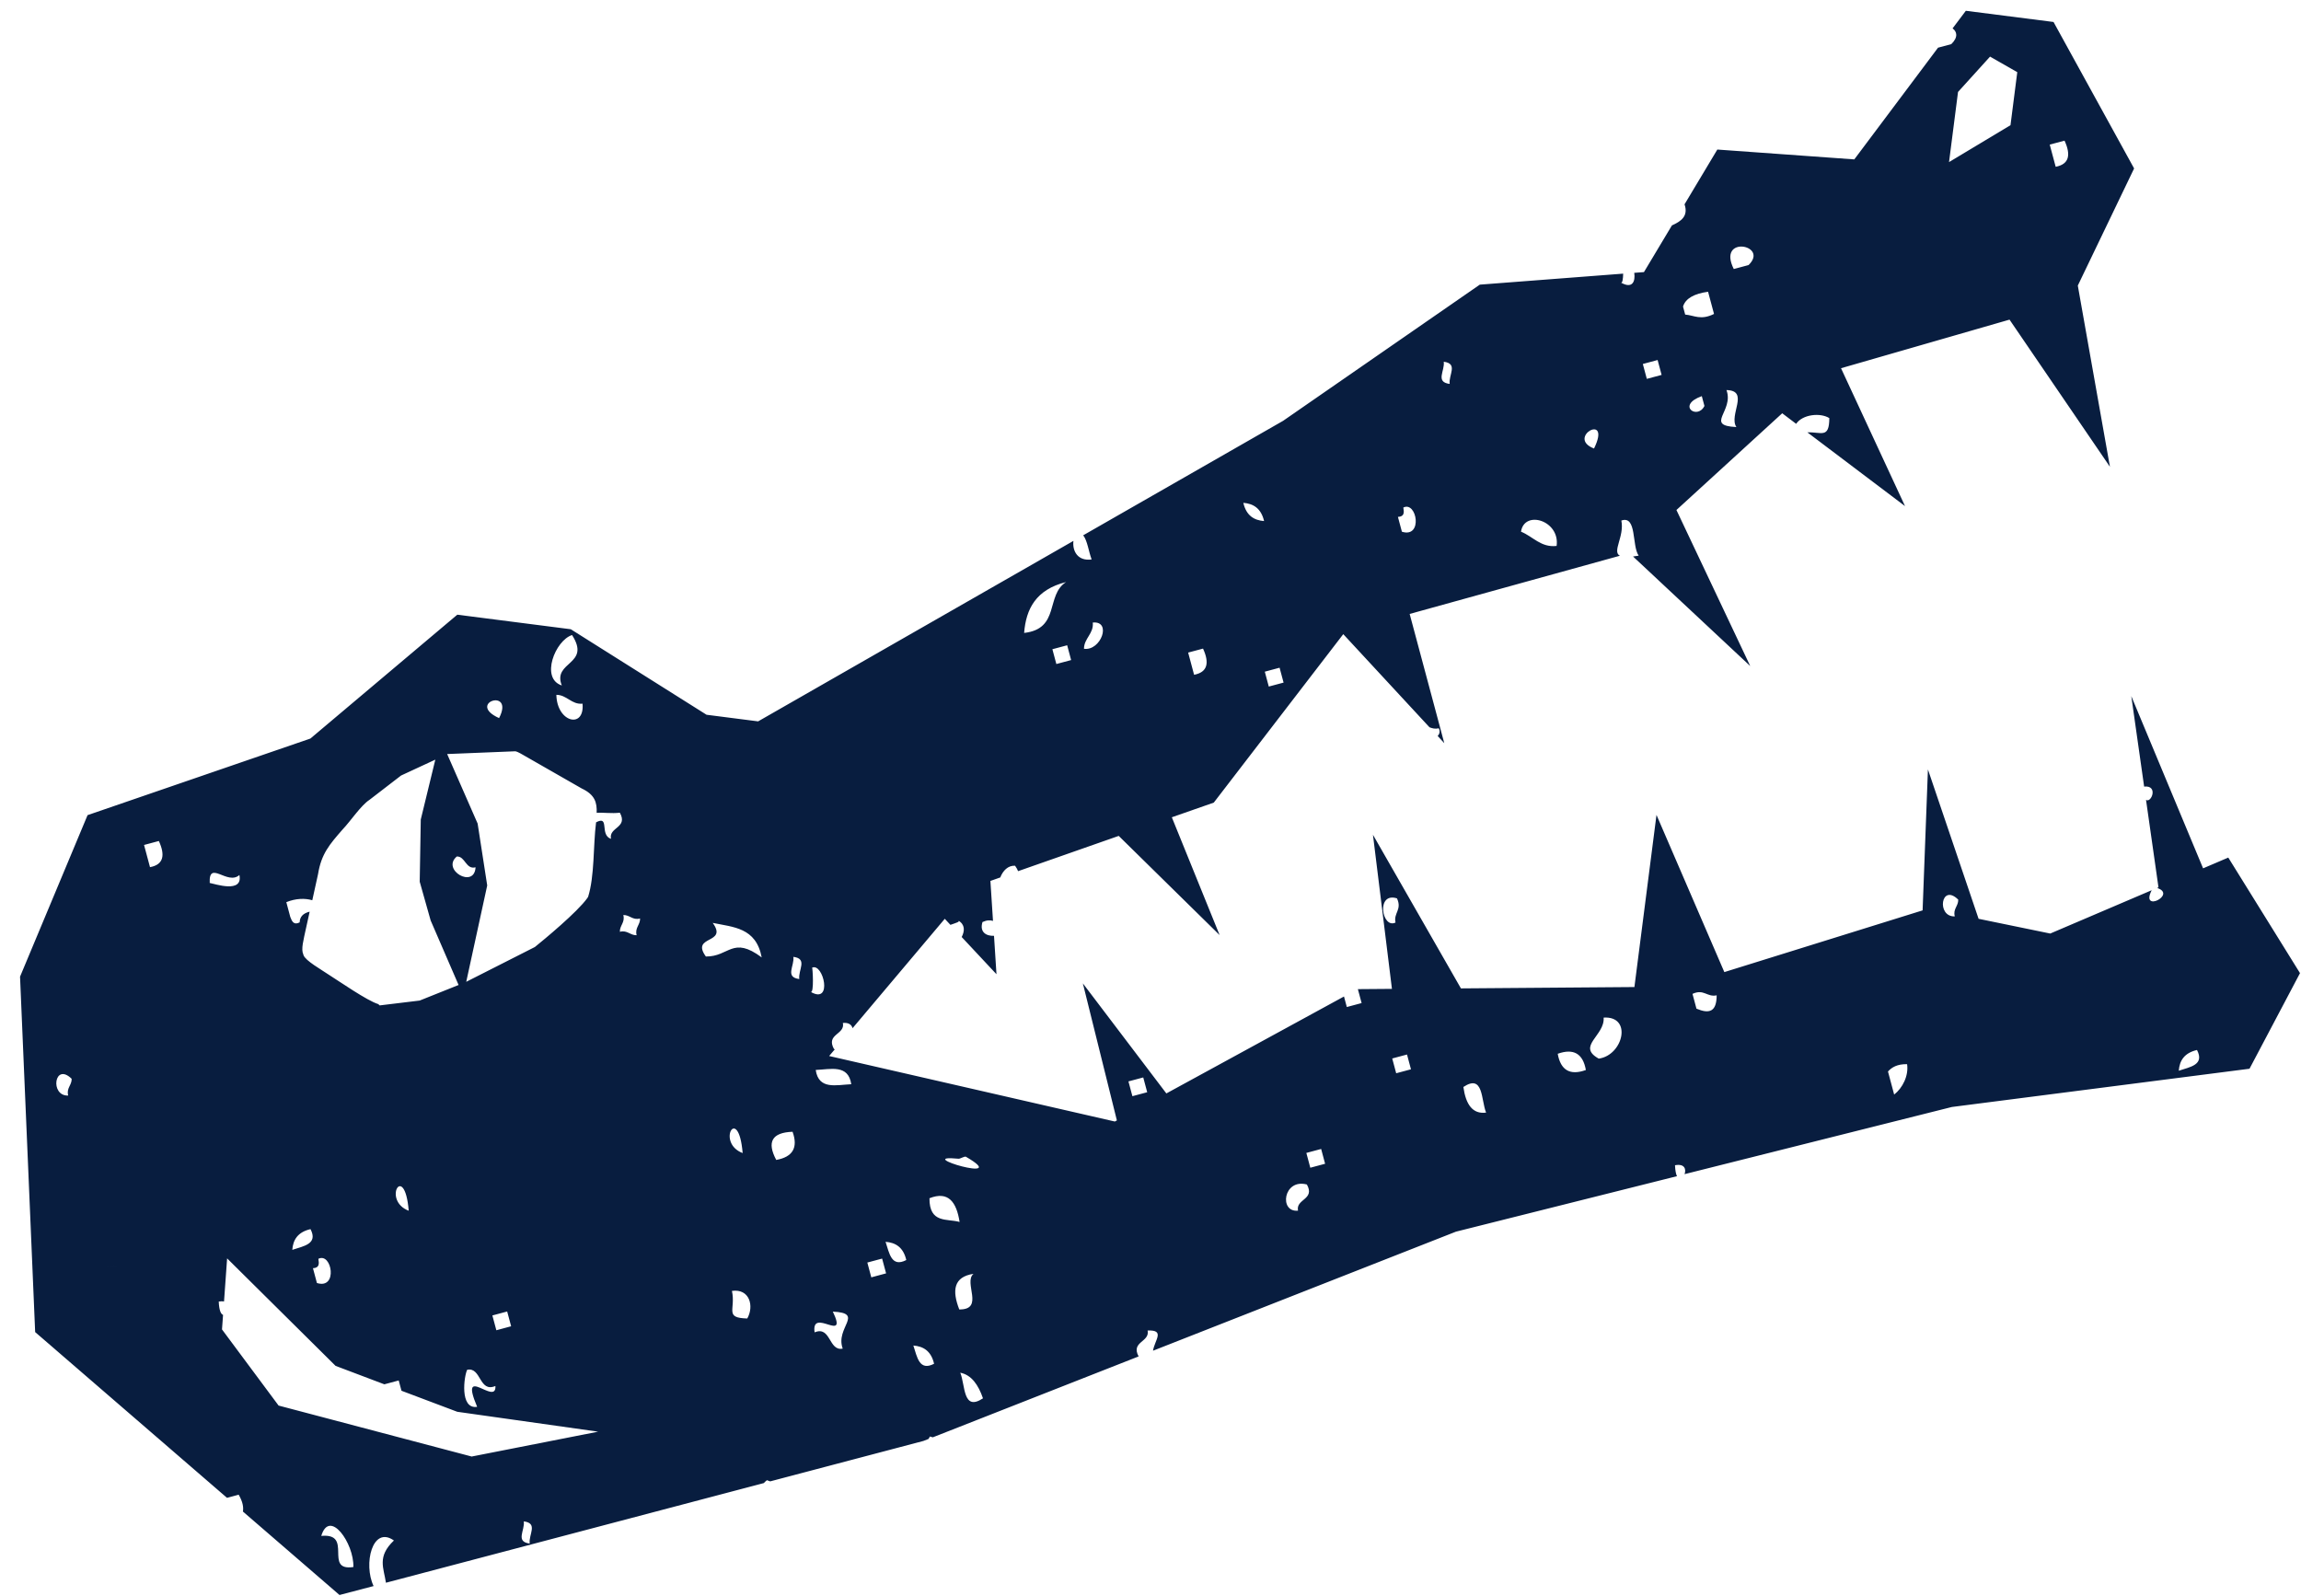 <svg xmlns="http://www.w3.org/2000/svg" fill="none" viewBox="0 0 111 77" height="77" width="111">
<path fill="#081D3F" d="M80.797 56.211C81.28 56.118 81.346 56.415 81.263 56.64L94.158 53.4L108.516 51.555L110.952 46.943L107.492 41.369L106.277 41.888L102.813 33.579L103.433 37.944C104.133 37.869 103.777 38.756 103.524 38.585L104.125 42.807L104.055 42.834C105.039 43.147 103.232 44.058 103.797 42.944L98.904 45.033L95.447 44.322L93.003 37.117L92.746 43.916L83.182 46.893L79.909 39.311L78.844 47.614L70.475 47.679L66.231 40.268L67.147 47.702L65.504 47.715L65.684 48.387L64.97 48.578L64.834 48.07L56.265 52.746L52.237 47.437L53.878 54.047L53.78 54.101L39.998 50.941L40.278 50.61C40.278 50.61 40.246 50.609 40.233 50.608C39.823 49.868 40.781 49.917 40.66 49.347C40.935 49.318 41.083 49.431 41.128 49.599L45.576 44.322L45.848 44.614C46.123 44.517 46.329 44.462 46.229 44.408C46.554 44.595 46.546 44.903 46.392 45.201L48.07 46.996L47.951 45.143C47.591 45.159 47.241 44.978 47.395 44.478C47.612 44.379 47.766 44.383 47.902 44.423L47.777 42.495L48.254 42.327C48.379 42.005 48.624 41.742 48.967 41.762C49.039 41.864 49.085 41.951 49.113 42.024L53.967 40.323L58.834 45.107L56.529 39.425L58.553 38.717L64.799 30.591L68.958 35.083C69.088 35.133 69.221 35.174 69.408 35.133C69.479 35.281 69.445 35.407 69.354 35.503L69.672 35.85L68.002 29.616L78.142 26.809C77.755 26.606 78.37 25.879 78.214 25.111C78.971 24.846 78.713 26.336 79.05 26.804C78.947 26.823 78.859 26.832 78.778 26.845L84.431 32.129L80.871 24.602L85.974 19.936L86.646 20.445C86.951 19.989 87.808 19.895 88.246 20.169C88.241 21.174 87.865 20.829 87.188 20.857L91.898 24.414L88.811 17.763L96.939 15.419L101.783 22.517L100.233 13.776L102.949 8.126L99.062 1.06L94.832 0.52L94.192 1.37C94.403 1.521 94.476 1.794 94.129 2.13L93.491 2.3L89.451 7.689L82.844 7.214L81.262 9.856C81.455 10.425 81.099 10.674 80.653 10.874L79.304 13.126L78.836 13.161C78.897 13.572 78.751 13.953 78.192 13.63C78.267 13.673 78.295 13.459 78.302 13.2L71.385 13.731L61.897 20.3L52.254 25.822C52.46 26.086 52.517 26.616 52.661 26.986C52.002 27.082 51.723 26.594 51.782 26.092L36.572 34.798L34.084 34.479L27.535 30.354L22.06 29.652L14.973 35.627L4.224 39.322L0.967 47.114L1.696 64.259L2.679 65.107C2.679 65.107 2.68 65.111 2.686 65.114L10.951 72.254L11.514 72.103C11.715 72.45 11.752 72.705 11.719 72.916L16.378 76.941L18.022 76.51C17.519 75.457 17.96 73.575 19.003 74.312C18.181 75.09 18.512 75.636 18.618 76.35L36.848 71.542C36.886 71.5 36.932 71.452 36.995 71.403C37.059 71.422 37.104 71.442 37.154 71.46L44.546 69.51L44.794 69.412C44.816 69.375 44.829 69.34 44.858 69.296C44.915 69.308 44.954 69.32 44.999 69.335L54.927 65.433C54.539 64.709 55.477 64.75 55.361 64.183C56.224 64.145 55.695 64.656 55.622 65.157L70.236 59.414L80.897 56.738C80.848 56.638 80.814 56.477 80.802 56.214L80.797 56.211ZM105.983 50.65C106.356 51.369 105.653 51.468 105.104 51.651C105.141 51.168 105.365 50.794 105.983 50.65ZM96.567 45.516C96.624 47.089 97.657 45.3 96.567 45.516V45.516ZM94.465 43.397C94.476 43.705 94.2 43.851 94.3 44.206C93.404 44.239 93.629 42.577 94.465 43.397ZM96.502 52.426C97.356 52.323 96.51 52.424 96.044 52.481C96.005 52.487 95.975 52.491 95.945 52.494C95.975 52.491 96.01 52.486 96.044 52.481C96.154 52.47 96.301 52.448 96.502 52.426ZM94.954 50.929C95.012 52.506 96.043 50.713 94.954 50.929V50.929ZM91.076 51.688C91.256 51.487 91.523 51.326 91.998 51.334C92.08 51.892 91.78 52.485 91.374 52.801L91.076 51.688ZM84.504 47.177C84.558 48.756 85.594 46.962 84.504 47.177V47.177ZM81.646 47.944C82.194 47.689 82.349 48.115 82.812 48.014C82.809 48.81 82.456 48.919 81.837 48.657L81.646 47.944ZM82.437 52.325C82.495 53.902 83.527 52.11 82.437 52.325V52.325ZM99.166 8.046L98.879 6.976L99.593 6.785C99.907 7.47 99.82 7.92 99.166 8.046ZM97.634 2.329C97.692 3.906 98.724 2.113 97.634 2.329V2.329ZM99.941 16.648C99.995 18.227 101.031 16.433 99.941 16.648V16.648ZM94.455 4.436L96 2.731L97.313 3.481L96.986 6.039L94.021 7.819L94.455 4.436ZM92.383 15.61C90.951 15.066 93.569 16.578 92.383 15.61V15.61ZM88.114 12.542C88.237 14.543 89.315 12.675 88.114 12.542V12.542ZM87.64 16.498C87.698 18.075 88.73 16.282 87.64 16.498V16.498ZM86.022 16.167C86.08 17.744 87.111 15.951 86.022 16.167V16.167ZM84.351 12.786L83.637 12.977C82.814 11.33 85.362 11.808 84.351 12.786ZM83.763 20.601C82.209 20.527 83.662 19.836 83.285 18.817C84.416 18.838 83.379 20.024 83.763 20.601ZM81.189 14.789C81.311 14.387 81.742 14.164 82.397 14.074L82.684 15.144C82.041 15.465 81.73 15.211 81.293 15.175L81.188 14.785L81.189 14.789ZM82.095 19.109L82.222 19.583C81.88 20.273 80.859 19.552 82.095 19.109ZM79.25 17.558L79.963 17.367L80.156 18.085L79.442 18.276L79.25 17.558ZM76.896 21.636C75.52 21.104 77.768 19.854 76.896 21.636V21.636ZM76.043 24.163C74.407 25.614 77.221 23.119 76.043 24.163V24.163ZM73.436 18.733C72.281 19.997 74.76 18.937 73.436 18.733V18.733ZM75.091 26.335C74.336 26.425 73.947 25.877 73.373 25.648C73.533 24.584 75.261 25.106 75.091 26.335ZM69.933 18.52C69.225 18.431 69.708 17.883 69.646 17.45C70.354 17.539 69.871 18.087 69.933 18.52ZM69.002 16.475C69.061 18.052 70.092 16.26 69.002 16.475V16.475ZM67.91 20.979C67.964 22.557 69 20.764 67.91 20.979V20.979ZM67.101 20.814C65.668 20.27 68.287 21.782 67.101 20.814V20.814ZM67.436 24.935C67.76 24.92 67.734 24.707 67.697 24.483C68.353 24.159 68.654 25.972 67.627 25.649L67.436 24.935ZM67.01 26.201C65.966 27.039 68.642 26.718 67.01 26.201V26.201ZM57.603 32.551L57.316 31.48L58.034 31.288C58.348 31.973 58.257 32.425 57.603 32.551ZM62.506 25.109C62.564 26.686 63.596 24.893 62.506 25.109V25.109ZM61.623 26.11C61.681 27.688 62.712 25.895 61.623 26.11V26.11ZM60.979 25.136C60.497 25.098 60.122 24.875 59.978 24.256C60.457 24.295 60.836 24.517 60.979 25.136ZM61.92 32.928L61.206 33.119L61.014 32.401L61.727 32.21L61.92 32.928ZM59.865 28.116C58.433 27.572 61.048 29.085 59.865 28.116V28.116ZM56.215 24.5C56.268 26.074 57.304 24.284 56.215 24.5V24.5ZM55.88 26.119C55.938 27.697 56.969 25.904 55.88 26.119V26.119ZM58.203 36.219C58.325 38.22 59.403 36.347 58.203 36.219V36.219ZM50.336 32.581C50.394 34.158 51.425 32.366 50.336 32.581V32.581ZM51.671 31.841L50.958 32.032L50.767 31.318L51.48 31.127L51.671 31.841ZM52.716 30.031C53.646 29.939 53.108 31.411 52.291 31.297C52.291 30.793 52.77 30.566 52.716 30.031ZM51.428 28.077C50.432 28.709 51.151 30.334 49.404 30.532C49.494 29.374 49.973 28.44 51.428 28.077ZM50.458 34.465C50.58 36.466 51.659 34.598 50.458 34.465V34.465ZM49.558 39.687C49.616 41.264 50.648 39.471 49.558 39.687V39.687ZM47.721 37.115C46.854 38.544 49.146 37.377 47.721 37.115V37.115ZM42.073 37.477C42.195 39.478 43.274 37.609 42.073 37.477V37.477ZM3.944 59.567C4.002 61.144 5.033 59.352 3.944 59.567V59.567ZM4.94 61.136C4.97 61.132 5.005 61.127 5.04 61.123C5.149 61.111 5.297 61.09 5.498 61.067C6.352 60.965 5.506 61.065 5.04 61.123C5.001 61.129 4.97 61.132 4.94 61.136ZM3.291 52.849C2.395 52.882 2.62 51.22 3.457 52.04C3.467 52.347 3.191 52.493 3.291 52.849ZM5.558 54.158C5.615 55.731 6.648 53.943 5.558 54.158V54.158ZM44.759 53.229C43.604 54.492 46.083 53.432 44.759 53.229V53.229ZM39.176 46.68C39.715 46.428 40.193 48.477 39.106 47.846C39.281 47.948 39.2 46.669 39.176 46.68ZM38.271 46.158C38.979 46.247 38.495 46.795 38.558 47.228C37.85 47.139 38.333 46.591 38.271 46.158ZM41.065 52.302C40.34 52.334 39.493 52.584 39.35 51.614C40.075 51.582 40.922 51.333 41.065 52.302ZM34.046 40.397C34.104 41.974 35.135 40.181 34.046 40.397V40.397ZM33.067 41.042C33.124 42.615 34.156 40.826 33.067 41.042V41.042ZM35.309 62.272C36.163 62.151 36.387 63.004 36.048 63.603C34.924 63.572 35.502 63.178 35.309 62.272ZM33.803 58.081C33.861 59.658 34.893 57.866 33.803 58.081V58.081ZM37.076 66.014C34.88 66.278 38.567 65.835 37.076 66.014V66.014ZM27.596 30.634C28.528 32.08 26.638 31.894 27.101 33.066C26.056 32.729 26.784 30.892 27.596 30.634ZM26.839 33.518C27.343 33.518 27.571 33.997 28.101 33.945C28.213 35.17 26.866 34.861 26.839 33.518ZM24.076 34.641C22.464 33.912 24.841 33.145 24.076 34.641V34.641ZM22.941 41.838C22.886 42.892 21.273 41.961 22.036 41.316C22.446 41.301 22.469 41.96 22.941 41.838ZM19.545 32.022C19.604 33.599 20.635 31.806 19.545 32.022V32.022ZM14.591 36.418C13.241 35.731 15.86 37.243 14.591 36.418V36.418ZM13.816 43.518C14.267 43.335 14.713 43.323 15.065 43.427C15.158 43.001 15.252 42.58 15.343 42.164C15.5 41.187 15.903 40.727 16.523 40.017C16.916 39.606 17.404 38.858 17.822 38.585L19.347 37.411L21 36.644L20.298 39.532L20.247 42.533L20.775 44.403L22.122 47.515L20.245 48.266L18.314 48.5L18.248 48.437C17.72 48.281 16.338 47.319 15.905 47.048C15.482 46.761 14.741 46.348 14.642 46.078L14.633 46.044C14.513 45.784 14.634 45.378 14.778 44.705C14.831 44.466 14.882 44.222 14.938 43.978C14.613 44.056 14.462 44.232 14.456 44.494C14.171 44.642 14.083 44.446 14.003 44.233L13.812 43.519L13.816 43.518ZM23.555 56.994C23.677 58.995 24.756 57.127 23.555 56.994V56.994ZM23.752 63.456L24.466 63.265L24.657 63.978L23.944 64.17L23.752 63.456ZM22.406 59.137C22.829 59.087 23.879 58.959 22.96 59.07C22.693 59.101 22.52 59.125 22.406 59.137ZM23.017 67.864C22.157 67.996 22.39 66.35 22.538 66.076C23.225 65.937 23.102 67.194 23.899 66.859C23.955 67.856 22.12 65.743 23.016 67.86L23.017 67.864ZM19.717 58.405C18.415 57.912 19.516 56.007 19.717 58.405V58.405ZM16.941 48.044C14.915 48.776 16.351 49.602 16.941 48.044V48.044ZM11.235 39.612C10.367 41.041 12.66 39.873 11.235 39.612V39.612ZM12.341 46.595C12.399 48.168 13.431 46.38 12.341 46.595V46.595ZM9.591 37.758C9.649 39.335 10.681 37.542 9.591 37.758V37.758ZM11.549 42.209C11.732 43.109 10.368 42.638 10.117 42.593C10.066 41.459 10.972 42.728 11.549 42.209ZM15.288 61.891L15.097 61.177C15.417 61.163 15.396 60.948 15.358 60.724C16.012 60.396 16.315 62.214 15.288 61.891ZM16.772 64.557C16.6 64.855 16.883 64.365 16.772 64.557V64.557ZM12.873 51.433C12.005 52.863 14.297 51.695 12.873 51.433V51.433ZM14.979 59.292C15.351 60.011 14.649 60.109 14.1 60.292C14.137 59.81 14.36 59.435 14.979 59.292ZM10.153 49.863C9.393 51.358 11.766 50.592 10.153 49.863V49.863ZM8.742 46.025C7.698 46.863 10.374 46.542 8.742 46.025V46.025ZM6.949 40.76L7.663 40.569C7.977 41.254 7.892 41.709 7.236 41.831L6.949 40.76ZM13.397 71.976C11.964 71.433 14.582 72.941 13.397 71.976V71.976ZM14.972 75.001C15.03 76.578 16.062 74.785 14.972 75.001V75.001ZM17.047 75.592C15.59 75.811 17.068 73.94 15.498 74.091C15.898 72.764 17.081 74.44 17.047 75.592ZM22.094 71.558C21.227 72.987 23.519 71.82 22.094 71.558V71.558ZM25.553 74.46C24.846 74.371 25.329 73.823 25.267 73.39C25.974 73.479 25.491 74.027 25.553 74.46ZM27.312 72.459C27.402 72.007 27.441 71.817 27.449 71.779C27.447 71.77 27.451 71.769 27.449 71.779C27.424 71.903 27.076 73.593 27.312 72.459ZM28.526 69.835C27.37 71.098 29.849 70.038 28.526 69.835V69.835ZM22.736 70.257L13.439 67.803L10.709 64.13L10.76 63.428C10.661 63.396 10.57 63.222 10.552 62.786C10.659 62.766 10.736 62.768 10.807 62.781L10.956 60.703L16.188 65.888L18.541 66.778L19.234 66.592L19.367 67.088L22.059 68.103L28.854 69.063L22.742 70.264L22.736 70.257ZM28.355 64.9C28.537 65.008 28.658 65.075 28.738 65.121C28.424 64.94 27.711 64.528 28.355 64.9ZM35.627 70.614C34.867 72.109 37.24 71.342 35.627 70.614V70.614ZM33.594 61.584C32.55 62.421 35.227 62.1 33.594 61.584V61.584ZM28.354 43.285L28.332 43.323C27.856 43.995 26.246 45.326 25.802 45.683L22.491 47.362L23.503 42.713L23.041 39.728L21.571 36.374L24.834 36.242C24.88 36.23 25.006 36.282 25.252 36.427C26.119 36.924 27.17 37.524 28.058 38.033C28.702 38.337 28.802 38.711 28.783 39.211C29.096 39.186 29.501 39.253 29.901 39.204C30.311 39.944 29.353 39.895 29.475 40.465C28.908 40.28 29.43 39.308 28.753 39.669C28.753 39.669 28.753 39.669 28.754 39.673C28.61 40.796 28.69 42.255 28.366 43.278L28.354 43.285ZM30.068 44.14C30.375 44.13 30.521 44.405 30.877 44.306C30.887 44.613 30.616 44.758 30.712 45.115C30.404 45.125 30.259 44.854 29.902 44.949C29.892 44.642 30.163 44.497 30.068 44.14ZM36.388 67.728C36.446 69.305 37.478 67.513 36.388 67.728V67.728ZM37.554 67.798C36.687 69.227 38.979 68.06 37.554 67.798V67.798ZM29.819 34.632C28.387 34.089 31.006 35.601 29.819 34.632V34.632ZM35.826 55.623C34.524 55.13 35.624 53.224 35.826 55.623V55.623ZM40.653 65.055C39.967 65.199 40.089 63.942 39.296 64.272C39.118 63.023 40.935 64.849 40.175 63.271C41.729 63.345 40.276 64.036 40.653 65.055ZM40.243 62.097C38.81 61.554 41.429 63.066 40.243 62.097V62.097ZM38.764 59.434C37.896 60.863 40.188 59.695 38.764 59.434V59.434ZM37.445 55.954C36.982 55.083 37.243 54.631 38.233 54.595C38.509 55.358 38.243 55.812 37.445 55.954ZM36.744 46.184C35.332 45.132 35.187 46.152 34.051 46.141C33.299 45.101 35.136 45.558 34.381 44.519C35.368 44.727 36.473 44.736 36.744 46.184ZM39.276 52.781C38.121 54.045 40.599 52.985 39.276 52.781V52.781ZM42.745 61.426L42.031 61.618L41.84 60.904L42.553 60.713L42.745 61.426ZM43.101 61.331C43.16 62.908 44.191 61.115 43.101 61.331V61.331ZM44.06 64.907C44.542 64.945 44.917 65.168 45.06 65.787C44.341 66.159 44.243 65.457 44.06 64.907ZM42.719 59.904C43.201 59.941 43.576 60.164 43.719 60.783C43 61.156 42.902 60.453 42.719 59.904ZM45.011 63.456C44.943 63.384 44.858 63.303 44.748 63.193C44.644 63.091 44.583 63.031 44.55 62.994C44.636 63.079 44.846 63.293 45.013 63.46C45.104 63.548 45.161 63.609 45.197 63.644C45.155 63.606 45.092 63.538 45.013 63.46L45.011 63.456ZM46.323 66.218C46.864 66.325 47.195 66.803 47.419 67.454C46.441 68.103 46.572 66.826 46.323 66.218ZM46.275 63.167C45.923 62.258 45.993 61.595 46.962 61.448C46.462 61.866 47.511 63.178 46.275 63.167ZM46.291 58.946C45.688 58.775 44.83 59.032 44.837 57.802C45.748 57.441 46.141 57.983 46.291 58.946ZM46.239 55.896C46.314 55.908 46.532 55.764 46.596 55.801C48.912 57.142 43.887 55.667 46.239 55.896ZM48.723 59.442C48.777 61.02 49.813 59.227 48.723 59.442V59.442ZM49.602 58.442C48.17 57.898 50.789 59.41 49.602 58.442V58.442ZM50.199 56.37C50.257 57.947 51.289 56.154 50.199 56.37V56.37ZM50.077 54.486C50.135 56.063 51.166 54.27 50.077 54.486V54.486ZM53.158 61.705C53.217 63.282 54.248 61.489 53.158 61.705V61.705ZM53.319 55.151C51.891 54.607 54.505 56.116 53.319 55.151V55.151ZM54.436 52.166L55.15 51.975L55.341 52.688L54.627 52.879L54.436 52.166ZM57.188 61.008C57.031 62.723 59.518 62.453 57.188 61.008V61.008ZM57.806 60.459C57.864 62.037 58.895 60.244 57.806 60.459V60.459ZM60.728 52.779C60.786 54.356 61.818 52.563 60.728 52.779V52.779ZM60.542 57.809C59.674 59.239 61.966 58.071 60.542 57.809V57.809ZM62.617 58.401C61.689 58.497 61.906 56.837 63.044 57.139C63.453 57.876 62.496 57.83 62.617 58.401ZM63.923 56.139L63.209 56.33L63.018 55.616L63.732 55.425L63.923 56.139ZM63.087 54.446C62.043 55.284 64.719 54.962 63.087 54.446V54.446ZM65.407 58.805C65.461 60.383 66.497 58.59 65.407 58.805V58.805ZM68.065 51.582L67.352 51.773L67.161 51.06L67.874 50.869L68.065 51.582ZM67.32 44.502C66.666 44.83 66.363 43.013 67.39 43.336C67.646 43.888 67.214 44.04 67.32 44.502ZM71.689 53.671C71.037 53.756 70.71 53.276 70.593 52.435C71.571 51.786 71.441 53.062 71.689 53.671ZM70.967 48.123C69.471 47.359 70.239 49.736 70.967 48.123V48.123ZM72.877 49.524C72.931 51.102 73.967 49.308 72.877 49.524V49.524ZM76.502 51.616C75.739 51.893 75.285 51.627 75.144 50.833C75.908 50.561 76.361 50.822 76.502 51.616ZM77.124 51.067C76.037 50.468 77.426 49.961 77.359 49.088C78.757 49.001 78.304 50.904 77.124 51.067ZM79.701 54.975C79.759 56.552 80.79 54.76 79.701 54.975V54.975Z"></path>
</svg>
